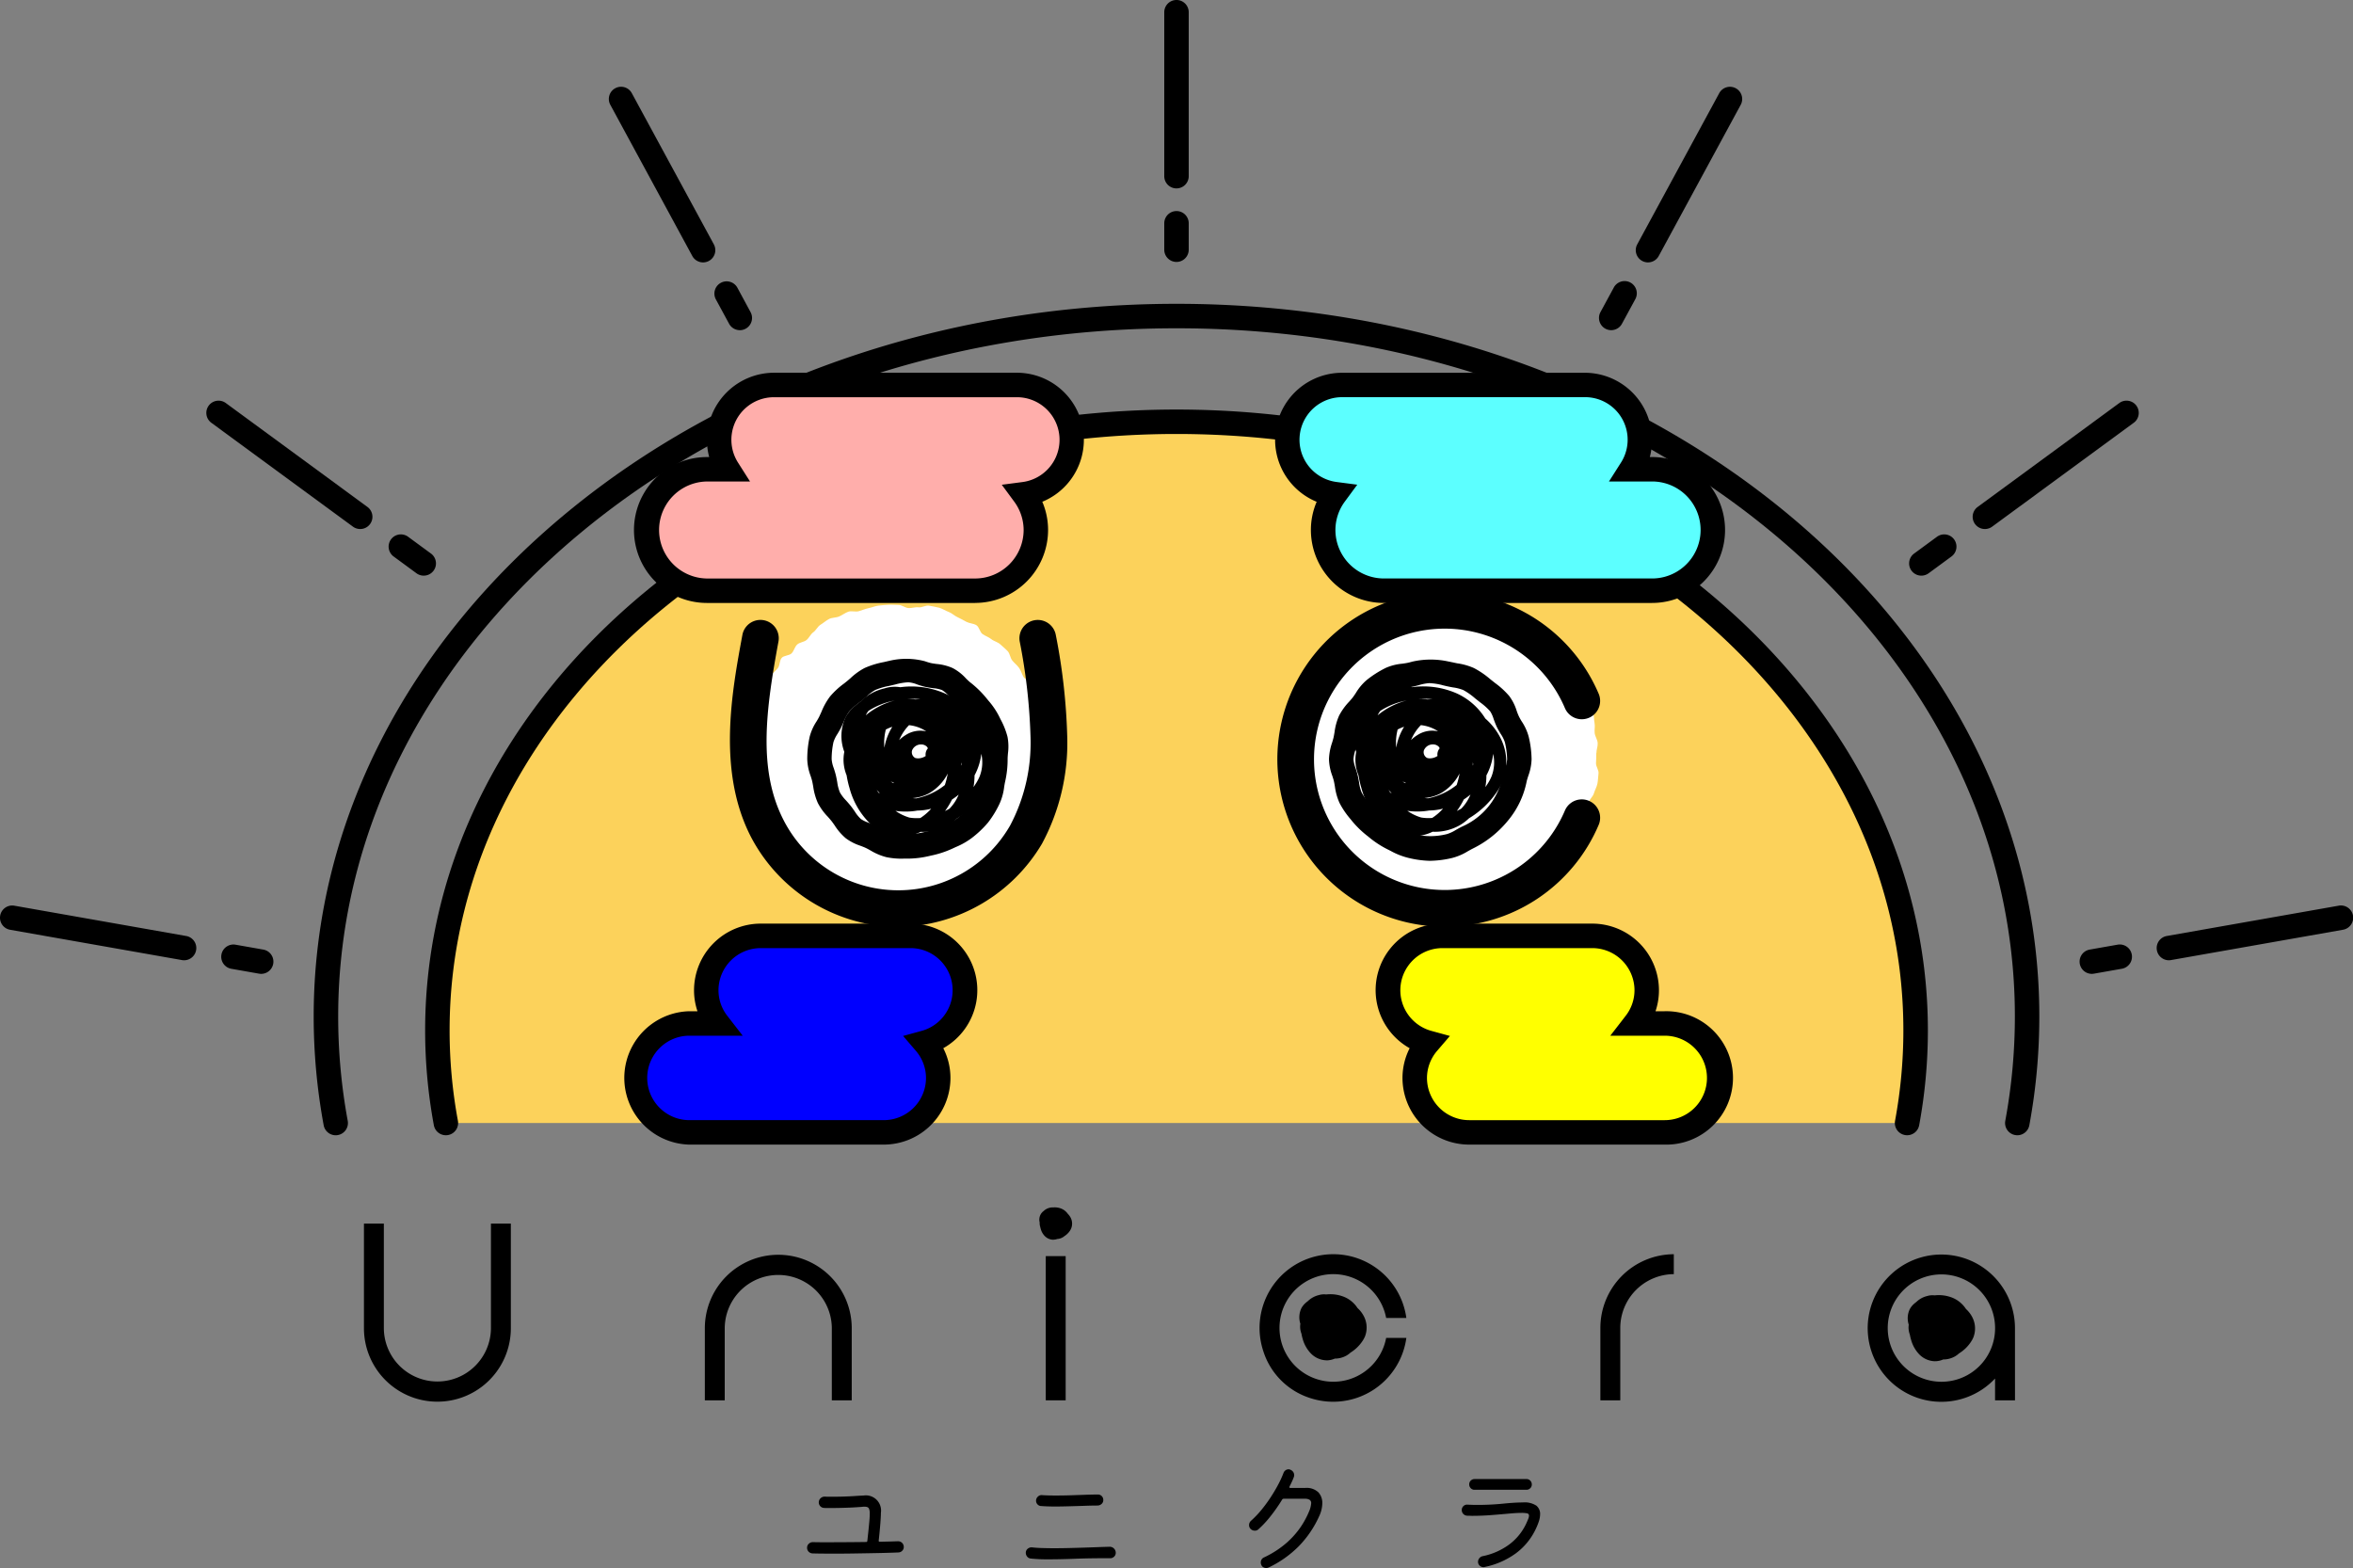 <svg id="グループ_28" data-name="グループ 28" xmlns="http://www.w3.org/2000/svg" xmlns:xlink="http://www.w3.org/1999/xlink" width="268.065" height="178.642" viewBox="0 0 268.065 178.642">
  <rect x="0" y="0" width="268.065" height="178.642" fill="#808080" stroke="none"/>
  <defs>
    <clipPath id="clip-path">
      <rect id="長方形_19" data-name="長方形 19" width="268.065" height="178.642" fill="none"/>
    </clipPath>
  </defs>
  <g id="グループ_16" data-name="グループ 16" transform="translate(0 0)" clip-path="url(#clip-path)">
    <path id="パス_101" data-name="パス 101" d="M218.266,118.147a1.372,1.372,0,0,1-.256-.024A1.392,1.392,0,0,1,216.9,116.5a65.261,65.261,0,0,0,1.092-11.889c0-43.231-42.843-78.4-95.507-78.4s-95.509,35.17-95.509,78.4A65.258,65.258,0,0,0,28.063,116.5a1.393,1.393,0,0,1-2.74.51,68.222,68.222,0,0,1-1.139-12.4c0-44.766,44.1-81.186,98.3-81.186s98.294,36.42,98.294,81.186a68.22,68.22,0,0,1-1.139,12.4,1.394,1.394,0,0,1-1.368,1.138" transform="translate(11.552 11.189)"/>
    <path id="パス_102" data-name="パス 102" d="M201.158,112.41a57.8,57.8,0,0,0,.969-10.553c0-38.294-37.7-69.336-84.2-69.336s-84.2,31.043-84.2,69.336a57.8,57.8,0,0,0,.971,10.553" transform="translate(16.107 15.534)" fill="#fcd25b"/>
    <path id="パス_103" data-name="パス 103" d="M201.609,114.252a1.372,1.372,0,0,1-.256-.024,1.392,1.392,0,0,1-1.116-1.624,56.618,56.618,0,0,0,.947-10.3c0-37.465-37.148-67.945-82.81-67.945s-82.81,30.48-82.81,67.945a56.534,56.534,0,0,0,.946,10.3,1.393,1.393,0,0,1-2.74.51,59.355,59.355,0,0,1-.993-10.808c0-39,38.4-70.73,85.6-70.73s85.6,31.73,85.6,70.73a59.452,59.452,0,0,1-.993,10.808,1.394,1.394,0,0,1-1.368,1.138" transform="translate(15.657 15.083)"/>
    <path id="パス_104" data-name="パス 104" d="M98.3,35.94a6.261,6.261,0,0,0-6.261-6.261H64.394a6.242,6.242,0,0,0-5.277,9.606H56.739a6.918,6.918,0,0,0,0,13.837H87.293a6.892,6.892,0,0,0,5.558-11A6.239,6.239,0,0,0,98.3,35.94" transform="translate(23.798 14.177)" fill="#ffaeab"/>
    <path id="パス_105" data-name="パス 105" d="M87.744,54.966H57.19a8.311,8.311,0,1,1,0-16.622h.259a7.576,7.576,0,0,1-.259-1.953,7.661,7.661,0,0,1,7.654-7.653H92.491a7.636,7.636,0,0,1,2.905,14.7,8.136,8.136,0,0,1,.659,3.212,8.321,8.321,0,0,1-8.312,8.312M57.19,41.129a5.526,5.526,0,0,0,0,11.051H87.744a5.533,5.533,0,0,0,5.526-5.526A5.467,5.467,0,0,0,92.181,43.4l-1.4-1.9,2.341-.306a4.853,4.853,0,0,0-.629-9.667H64.844a4.849,4.849,0,0,0-4.1,7.468L62.1,41.129Z" transform="translate(23.347 13.727)"/>
    <path id="パス_106" data-name="パス 106" d="M140.8,39.285h-2.378a6.241,6.241,0,0,0-5.275-9.6H105.5a6.245,6.245,0,0,0-.811,12.439,6.891,6.891,0,0,0,5.557,11H140.8a6.918,6.918,0,0,0,0-13.837" transform="translate(47.405 14.177)" fill="#5cffff"/>
    <path id="パス_107" data-name="パス 107" d="M141.255,54.966H110.7a8.322,8.322,0,0,1-8.312-8.312,8.13,8.13,0,0,1,.659-3.212,7.636,7.636,0,0,1,2.907-14.7H133.6a7.661,7.661,0,0,1,7.653,7.653A7.512,7.512,0,0,1,141,38.343h.26a8.311,8.311,0,1,1,0,16.622m-35.3-23.443a4.852,4.852,0,0,0-.631,9.665l2.341.307-1.4,1.9a5.475,5.475,0,0,0-1.088,3.258,5.531,5.531,0,0,0,5.525,5.525h30.554a5.525,5.525,0,0,0,0-11.05h-4.915l1.361-2.14a4.849,4.849,0,0,0-4.1-7.467Z" transform="translate(46.955 13.727)"/>
    <path id="パス_108" data-name="パス 108" d="M91.39,63.527c0,.387-.006.758-.031,1.139s.337.81.285,1.188-.049.791-.127,1.164-.294.736-.4,1.1-.479.658-.607,1.018-.371.666-.525,1.018-.231.729-.406,1.068-.194.77-.395,1.1-.711.442-.932.755-.074.9-.316,1.2-.8.318-1.062.6-.263.817-.544,1.08-.8.247-1.1.489-.315.857-.628,1.079-.637.463-.965.663-.9-.024-1.24.154-.551.619-.9.773-.789.093-1.151.222-.627.579-1,.684-.8,0-1.178.077-.726.369-1.108.421-.814-.426-1.2-.4-.749.525-1.136.525-.752-.544-1.133-.57-.758,0-1.136-.047-.794.109-1.167.033-.819.066-1.187-.037-.587-.7-.947-.827-.764-.129-1.116-.281-.8-.112-1.139-.288-.578-.547-.9-.746-.788-.207-1.1-.429-.439-.695-.737-.937-.482-.6-.762-.857-.693-.378-.955-.659-.563-.525-.807-.823-.22-.783-.442-1.1-.7-.443-.906-.771-.352-.683-.528-1.024-.395-.663-.548-1.017-.006-.813-.136-1.176-.371-.671-.474-1.043-.257-.72-.335-1.1.115-.783.062-1.164-.307-.726-.332-1.111-.161-.758-.161-1.145.334-.752.361-1.132-.015-.76.037-1.138-.112-.794-.035-1.167.068-.782.171-1.15.115-.783.244-1.144.344-.706.5-1.057.35-.7.526-1.037.378-.678.578-1.006.563-.551.785-.864.173-.844.415-1.141.882-.254,1.145-.533.346-.733.625-.994.771-.275,1.068-.517.452-.658.767-.879.494-.659.822-.859.634-.477.975-.655.8-.136,1.154-.29.674-.409,1.036-.539.823.046,1.194-.059.721-.263,1.1-.341.737-.239,1.12-.291.767-.075,1.154-.1.768.021,1.156.021.751.328,1.132.355.774-.137,1.153-.086.832-.263,1.207-.185.782.132,1.15.235.715.347,1.076.476.659.445,1.011.6.68.358,1.021.533.789.174,1.117.374.395.794.708,1.015.694.332.992.575.737.324,1.018.585.591.507.853.788.284.771.526,1.068.557.532.779.847.307.7.508,1.034.839.411,1.017.754.3.728.454,1.082.027.822.155,1.185.325.7.429,1.073.071.771.149,1.15-.035.771.016,1.154.315.728.341,1.114-.146.764-.146,1.151" transform="translate(27.625 22.271)" fill="#fff"/>
    <path id="パス_109" data-name="パス 109" d="M28.059,94.338h2.268v11.891a6.1,6.1,0,1,0,12.2,0V94.338h2.268v11.953a8.367,8.367,0,0,1-16.735-.062Z" transform="translate(13.403 45.062)"/>
    <path id="パス_110" data-name="パス 110" d="M71.077,113.325H68.808v-8.183a6.1,6.1,0,1,0-12.2,0v8.183H54.342V105.08a8.367,8.367,0,0,1,16.735.062Z" transform="translate(25.957 46.211)"/>
    <rect id="長方形_18" data-name="長方形 18" width="2.268" height="16.429" transform="translate(119.138 143.107)"/>
    <path id="パス_111" data-name="パス 111" d="M111.526,106.224h2.3a8.411,8.411,0,0,1-10.917,6.865,8.216,8.216,0,0,1-5.393-5.4,8.4,8.4,0,1,1,16.31-3.736h-2.3a6.129,6.129,0,1,0,0,2.268" transform="translate(46.392 46.202)"/>
    <path id="パス_112" data-name="パス 112" d="M131.752,96.7v2.268a6.143,6.143,0,0,0-6.1,6.129v8.247h-2.267V105.1a8.4,8.4,0,0,1,8.367-8.4" transform="translate(58.937 46.191)"/>
    <path id="パス_113" data-name="パス 113" d="M160.771,113.334H158.5V110.85a8.389,8.389,0,1,1,2.268-5.761Zm-2.268-8.245a6.115,6.115,0,1,0-6.1,6.129,6.1,6.1,0,0,0,6.1-6.129" transform="translate(68.787 46.202)"/>
    <path id="パス_114" data-name="パス 114" d="M73.241,121.168a.6.6,0,0,1-.167.42.617.617,0,0,1-.431.2c-.353.019-.817.032-1.393.049s-1.215.028-1.915.041-1.419.024-2.151.035-1.441.013-2.117.013q-.641,0-1.206-.009c-.375,0-.717-.01-1.023-.018a.652.652,0,0,1-.44-.2.619.619,0,0,1-.173-.446.6.6,0,0,1,.2-.46.68.68,0,0,1,.465-.18c.251.009.544.015.878.015h1.073q.946,0,2.02-.009c.715-.006,1.416-.01,2.1-.022a.123.123,0,0,0,.126-.111c.037-.332.077-.7.118-1.086s.078-.767.111-1.133.049-.672.049-.915a1.288,1.288,0,0,0-.1-.576c-.071-.134-.239-.2-.508-.2h-.1a.687.687,0,0,0-.126.015c-.186.018-.48.037-.884.062s-.854.041-1.345.055-.962.021-1.408.021h-.381c-.126,0-.245,0-.356-.013a.591.591,0,0,1-.431-.2.609.609,0,0,1-.168-.43.623.623,0,0,1,.21-.476.655.655,0,0,1,.488-.18c.14.009.285.013.439.013h.467q.612,0,1.253-.021t1.17-.055c.353-.025.627-.041.822-.049a1.252,1.252,0,0,0,.146-.009c.052,0,.095-.006.133-.006a1.729,1.729,0,0,1,1.949,1.965q0,.388-.062,1.2c-.043.538-.1,1.194-.188,1.964v.027c0,.077.041.112.124.112l1.157-.027c.352-.009.65-.019.891-.028a.642.642,0,0,1,.683.653" transform="translate(29.722 55.077)"/>
    <path id="パス_115" data-name="パス 115" d="M79.631,122.516a.581.581,0,0,1-.39-.217.679.679,0,0,1-.154-.439.569.569,0,0,1,.223-.46.665.665,0,0,1,.5-.152c.306.035.674.062,1.107.075s.894.022,1.386.022c.547,0,1.119-.007,1.713-.022s1.176-.03,1.748-.049,1.105-.037,1.6-.056.926-.031,1.289-.041a.689.689,0,0,1,.683.683.591.591,0,0,1-.188.446.635.635,0,0,1-.452.18q-2.2-.013-3.935.056c-1.157.047-2.181.068-3.072.068-.39,0-.757,0-1.1-.019s-.663-.04-.96-.075m1.17-5.977a.609.609,0,0,1-.544-.6.626.626,0,0,1,.21-.473.58.58,0,0,1,.473-.17c.473.031.993.044,1.56.044s1.127-.01,1.713-.027l1.679-.058q.8-.029,1.414-.028a.583.583,0,0,1,.437.18.613.613,0,0,1,.174.446.574.574,0,0,1-.188.44.7.7,0,0,1-.437.188c-.4,0-.869.009-1.408.028s-1.1.037-1.7.053-1.169.031-1.727.031c-.306,0-.6-.006-.878-.015s-.538-.024-.779-.043" transform="translate(37.777 55.041)"/>
    <path id="パス_116" data-name="パス 116" d="M100.91,115.252a.164.164,0,0,0-.013.071c0,.055.037.081.111.081h1.673a1.946,1.946,0,0,1,1.518.5,1.776,1.776,0,0,1,.446,1.224,3.57,3.57,0,0,1-.349,1.478,11.889,11.889,0,0,1-2.313,3.419,12.255,12.255,0,0,1-3.455,2.446.693.693,0,0,1-.612-.035.531.531,0,0,1-.223-.272.55.55,0,0,1-.056-.25.615.615,0,0,1,.377-.6,11.032,11.032,0,0,0,2.508-1.611,9.737,9.737,0,0,0,1.63-1.809,9.876,9.876,0,0,0,.975-1.791,2.891,2.891,0,0,0,.25-.947.436.436,0,0,0-.18-.4,1,1,0,0,0-.545-.12h-2.422a.194.194,0,0,0-.154.084,18.735,18.735,0,0,1-1.317,1.893,11.53,11.53,0,0,1-1.414,1.518.556.556,0,0,1-.39.139.662.662,0,0,1-.516-.236.629.629,0,0,1-.139-.389.662.662,0,0,1,.236-.514,10.821,10.821,0,0,0,1.178-1.235,16.352,16.352,0,0,0,1.051-1.433c.325-.5.613-.986.864-1.464a11.515,11.515,0,0,0,.6-1.314.61.61,0,0,1,.229-.294.6.6,0,0,1,.341-.111.473.473,0,0,1,.111.013.594.594,0,0,1,.111.043.674.674,0,0,1,.309.251.649.649,0,0,1,.111.362.635.635,0,0,1-.043.223c-.065.176-.139.353-.222.528s-.171.359-.266.544" transform="translate(45.999 54.114)"/>
    <path id="パス_117" data-name="パス 117" d="M115.293,124.061a.5.5,0,0,1-.126.013.613.613,0,0,1-.426-.174.571.571,0,0,1-.188-.437.637.637,0,0,1,.154-.42.649.649,0,0,1,.375-.223,7.66,7.66,0,0,0,3-1.314,6.3,6.3,0,0,0,1.942-2.361c.1-.223.185-.411.245-.566a1.055,1.055,0,0,0,.09-.368.253.253,0,0,0-.208-.266,2.989,2.989,0,0,0-.669-.055c-.362,0-.844.028-1.448.084s-1.265.112-1.984.167-1.442.084-2.166.084q-.14,0-.279-.009c-.093,0-.189-.006-.291-.006a.641.641,0,0,1-.44-.2.62.62,0,0,1-.174-.446.592.592,0,0,1,.2-.46.579.579,0,0,1,.465-.152c.186.007.369.016.55.021s.361.006.536.006a28.521,28.521,0,0,0,2.933-.139q1.343-.137,2.277-.139a2.411,2.411,0,0,1,1.54.368,1.212,1.212,0,0,1,.424.955,2.707,2.707,0,0,1-.139.816,7.028,7.028,0,0,1-.364.9,7.341,7.341,0,0,1-2.29,2.778,9.155,9.155,0,0,1-3.545,1.54m4.777-8.8h-5.906a.577.577,0,0,1-.437-.18.6.6,0,0,1-.174-.431.578.578,0,0,1,.18-.439.6.6,0,0,1,.431-.173h5.906a.585.585,0,0,1,.439.179.6.6,0,0,1,.174.433.58.58,0,0,1-.18.437.6.6,0,0,1-.433.174" transform="translate(53.833 54.47)"/>
    <path id="パス_118" data-name="パス 118" d="M80.382,72.156H63.3a6.175,6.175,0,0,0-4.891,9.98h-3.3a6.2,6.2,0,0,0,0,12.408H77.321a6.173,6.173,0,0,0,4.69-10.224,6.189,6.189,0,0,0-1.628-12.164" transform="translate(23.363 34.466)" fill="blue"/>
    <path id="パス_119" data-name="パス 119" d="M77.771,96.385H55.564a7.6,7.6,0,0,1,0-15.192h.983a7.415,7.415,0,0,1-.392-2.383,7.6,7.6,0,0,1,7.6-7.6H80.832a7.58,7.58,0,0,1,3.719,14.194,7.465,7.465,0,0,1,.816,3.381,7.6,7.6,0,0,1-7.6,7.6M55.564,83.979a4.811,4.811,0,0,0,0,9.621H77.771a4.817,4.817,0,0,0,4.811-4.811,4.765,4.765,0,0,0-1.176-3.112l-1.433-1.67,2.122-.581A4.8,4.8,0,0,0,80.832,74H63.75a4.816,4.816,0,0,0-4.81,4.811,4.746,4.746,0,0,0,1.02,2.924L61.7,83.979Z" transform="translate(22.913 34.016)"/>
    <path id="パス_120" data-name="パス 120" d="M138.473,82.135h-3.3a6.173,6.173,0,0,0-4.891-9.98H113.205a6.19,6.19,0,0,0-1.628,12.166,6.174,6.174,0,0,0,4.69,10.222h22.206a6.2,6.2,0,0,0,0-12.408" transform="translate(51.111 34.466)" fill="#ff0"/>
    <path id="パス_121" data-name="パス 121" d="M138.924,96.385H116.717a7.6,7.6,0,0,1-7.6-7.6,7.475,7.475,0,0,1,.817-3.381,7.58,7.58,0,0,1,3.718-14.194h17.082a7.6,7.6,0,0,1,7.6,7.6,7.428,7.428,0,0,1-.392,2.383h.981a7.6,7.6,0,1,1,0,15.192M113.656,74a4.8,4.8,0,0,0-1.26,9.427l2.122.581-1.433,1.67a4.764,4.764,0,0,0-1.178,3.112,4.817,4.817,0,0,0,4.811,4.811h22.206a4.811,4.811,0,1,0,0-9.621h-6.132l1.736-2.245a4.754,4.754,0,0,0,1.021-2.924A4.817,4.817,0,0,0,130.738,74Z" transform="translate(50.661 34.016)"/>
    <path id="パス_122" data-name="パス 122" d="M83.2,61.775a9.939,9.939,0,0,1-.066,1.192,10.771,10.771,0,0,1,.018,1.232,10.118,10.118,0,0,1-.324,1.184,10.263,10.263,0,0,1-.57,1.086,10.4,10.4,0,0,1-.765.95,9.492,9.492,0,0,1-.791.9,9.726,9.726,0,0,1-.807.884,9.942,9.942,0,0,1-.876.835,10.759,10.759,0,0,1-1.136.436c-.355.186-.6.606-.981.749a10.566,10.566,0,0,1-1.221.129,10.142,10.142,0,0,1-1.145.437,10.943,10.943,0,0,1-1.216-.137c-.409,0-.83.259-1.226.211a10.268,10.268,0,0,1-1.212-.207c-.395-.1-.7-.486-1.074-.628a10.1,10.1,0,0,1-1.173-.33,9.878,9.878,0,0,1-.968-.736,10.71,10.71,0,0,1-1.083-.587,10.206,10.206,0,0,1-.776-.947,10.235,10.235,0,0,1-.86-.876c-.228-.33-.174-.835-.363-1.192s-.615-.6-.76-.984.04-.85-.058-1.244a9.758,9.758,0,0,1-.253-1.164,10.029,10.029,0,0,1-.207-1.191,10.465,10.465,0,0,1-.071-1.225c.049-.4.414-.748.51-1.136a9.53,9.53,0,0,1,.272-1.169,10.286,10.286,0,0,1,.372-1.158,10.319,10.319,0,0,1,.731-.972,10.16,10.16,0,0,1,.634-1.043,10.479,10.479,0,0,1,.981-.728,9.544,9.544,0,0,1,.992-.669,6.27,6.27,0,0,1,2.042-1.257,10.1,10.1,0,0,1,1.2-.179,9.749,9.749,0,0,1,1.144-.409,17.07,17.07,0,0,1,2.417-.009,9.853,9.853,0,0,1,1.15.393,7.685,7.685,0,0,1,2.277.736,9.706,9.706,0,0,1,.941.751,9.812,9.812,0,0,1,1.02.634,10.13,10.13,0,0,1,.9.8,10.373,10.373,0,0,1,.59,1.061,9.678,9.678,0,0,1,.655.993,9.7,9.7,0,0,1,.619,1.037,10.324,10.324,0,0,1,.7,2.327,11.355,11.355,0,0,1-.186,1.223" transform="translate(30.198 24.733)" fill="#fff"/>
    <path id="パス_123" data-name="パス 123" d="M73.17,73.56a8.36,8.36,0,0,1-1.925-.171,6.744,6.744,0,0,1-1.791-.757c-.177-.1-.353-.2-.535-.285-.2-.095-.411-.173-.619-.253a5.836,5.836,0,0,1-1.68-.864,6.418,6.418,0,0,1-1.253-1.45c-.124-.176-.245-.353-.378-.519s-.266-.315-.4-.468a6.646,6.646,0,0,1-1.141-1.569,6.959,6.959,0,0,1-.529-1.871c-.035-.2-.071-.4-.115-.6s-.118-.42-.186-.628a5.908,5.908,0,0,1-.378-1.881,11.721,11.721,0,0,1,.275-2.574,5.846,5.846,0,0,1,.785-1.748c.114-.191.229-.38.322-.576l.235-.514a7.563,7.563,0,0,1,.971-1.739,9.151,9.151,0,0,1,1.606-1.487l.288-.229c.154-.123.3-.254.455-.387a7.2,7.2,0,0,1,1.6-1.151,9.969,9.969,0,0,1,2.182-.672l.674-.155a8.315,8.315,0,0,1,4.028.064,6.1,6.1,0,0,0,.634.194c.223.052.449.081.677.111a5.831,5.831,0,0,1,1.831.465,5.459,5.459,0,0,1,1.5,1.164,6.546,6.546,0,0,0,.492.461A11.293,11.293,0,0,1,82.6,55.217l.257.316a8.854,8.854,0,0,1,1.21,1.761l.194.393a8.754,8.754,0,0,1,.791,1.986,5.968,5.968,0,0,1,.053,1.884c-.019.228-.04.458-.04.686a11.249,11.249,0,0,1-.275,2.511c-.05.213-.084.429-.118.641a6.465,6.465,0,0,1-.5,1.85,11.339,11.339,0,0,1-1.342,2.209,11.651,11.651,0,0,1-1.874,1.772,8.328,8.328,0,0,1-1.8,1.015l-.451.208a11.16,11.16,0,0,1-2.41.773,10.99,10.99,0,0,1-2.506.335H73.17m.618-20.092a6.863,6.863,0,0,0-1.509.251l-.717.166a7.546,7.546,0,0,0-1.578.464,4.85,4.85,0,0,0-.972.734c-.185.161-.369.322-.557.471l-.31.245A6.964,6.964,0,0,0,67,56.831a5.327,5.327,0,0,0-.6,1.124l-.275.6c-.127.264-.282.529-.44.792a3.764,3.764,0,0,0-.46.938,8.942,8.942,0,0,0-.205,1.956,3.728,3.728,0,0,0,.241,1.017c.095.293.188.585.254.875.055.239.1.485.142.727a4.742,4.742,0,0,0,.3,1.151,4.405,4.405,0,0,0,.7.918c.174.194.347.389.51.591s.33.44.488.668a4.17,4.17,0,0,0,.7.861,3.727,3.727,0,0,0,.924.436c.287.109.575.219.85.352.226.108.448.231.669.353a4.438,4.438,0,0,0,1.062.482,7.778,7.778,0,0,0,1.609.1h.316a8.564,8.564,0,0,0,1.888-.265,8.734,8.734,0,0,0,1.818-.564L78,69.706a5.993,5.993,0,0,0,1.212-.658,9.183,9.183,0,0,0,1.436-1.333,8.922,8.922,0,0,0,1.009-1.682,4.279,4.279,0,0,0,.262-1.082c.043-.273.09-.548.151-.816a8.513,8.513,0,0,0,.207-1.893c0-.306.025-.613.05-.919a4.031,4.031,0,0,0,.007-1.033,6.566,6.566,0,0,0-.566-1.355l-.214-.431a6.406,6.406,0,0,0-.853-1.2l-.279-.346a8.388,8.388,0,0,0-1.37-1.311,9.263,9.263,0,0,1-.72-.665,3.422,3.422,0,0,0-.743-.629,3.738,3.738,0,0,0-.989-.211c-.312-.043-.624-.086-.926-.155a8.932,8.932,0,0,1-.916-.273,3.454,3.454,0,0,0-.971-.244" transform="translate(29.727 24.263)"/>
    <path id="パス_124" data-name="パス 124" d="M133.917,63.527c0,.387-.006.758-.031,1.139s.337.81.285,1.188-.049.791-.127,1.164-.294.736-.4,1.1-.479.658-.607,1.018-.371.666-.525,1.018-.231.729-.406,1.068-.2.77-.395,1.1-.711.442-.932.755-.074.9-.316,1.2-.8.318-1.062.6-.263.817-.544,1.08-.8.247-1.1.489-.315.857-.628,1.079-.637.463-.965.663-.9-.024-1.24.154-.551.619-.9.773-.789.093-1.151.222-.627.579-1,.684-.8,0-1.178.077-.726.369-1.108.421-.814-.426-1.2-.4-.749.525-1.136.525-.752-.544-1.133-.57-.758,0-1.136-.047-.794.109-1.167.033-.819.066-1.187-.037-.587-.7-.947-.827-.764-.129-1.116-.281-.8-.112-1.139-.288-.578-.547-.9-.746-.788-.207-1.1-.429-.439-.695-.737-.937-.482-.6-.762-.857-.693-.378-.955-.659-.563-.525-.807-.823-.22-.783-.442-1.1-.7-.443-.906-.771-.352-.683-.529-1.024-.393-.663-.547-1.017-.006-.813-.136-1.176-.371-.671-.474-1.043-.257-.72-.335-1.1.115-.783.062-1.164-.307-.726-.332-1.111-.161-.758-.161-1.145.334-.752.361-1.132-.015-.76.037-1.138-.112-.794-.035-1.167.068-.782.171-1.15.115-.783.244-1.144.344-.706.5-1.057.35-.7.526-1.037.378-.678.578-1.006.563-.551.785-.864.173-.844.415-1.141.882-.254,1.145-.533.346-.733.625-.994.771-.275,1.068-.517.452-.658.767-.879.494-.659.822-.859.634-.477.975-.655.8-.136,1.154-.29.674-.409,1.036-.539.823.046,1.194-.059.721-.263,1.1-.341.737-.239,1.12-.291.767-.075,1.154-.1.768.021,1.156.021.751.328,1.132.355.774-.137,1.153-.086.832-.263,1.207-.185.782.132,1.15.235.715.347,1.076.476.659.445,1.011.6.68.358,1.021.533.789.174,1.117.374.395.794.708,1.015.694.332.992.575.737.324,1.018.585.591.507.853.788.284.771.526,1.068.557.532.779.847.307.7.508,1.034.839.411,1.017.754.3.728.454,1.082.027.822.155,1.185.325.7.429,1.073.071.771.149,1.15-.035.771.016,1.154.315.728.341,1.114-.146.764-.146,1.151" transform="translate(47.939 22.271)" fill="#fff"/>
    <path id="パス_125" data-name="パス 125" d="M123.7,61.767c0,.408-.3.8-.349,1.2a8.8,8.8,0,0,1-1.092,3.4,9.912,9.912,0,0,1-.615,1.023c-.231.332-.291.8-.559,1.1a10.447,10.447,0,0,1-.836.9,10.5,10.5,0,0,1-1.008.7,10.814,10.814,0,0,1-1.117.489,66.663,66.663,0,0,1-2.24.836,10.1,10.1,0,0,1-1.166.33,10.877,10.877,0,0,1-1.21-.145c-.408,0-.823.257-1.218.21a10.135,10.135,0,0,1-1.145-.454,10.475,10.475,0,0,1-1.216-.145,9.836,9.836,0,0,1-1.014-.686c-.358-.188-.851-.155-1.182-.384a10.615,10.615,0,0,1-.974-.746c-.3-.267-.39-.754-.658-1.055a10.148,10.148,0,0,1-.888-.836,10.238,10.238,0,0,1-.516-1.1,10.671,10.671,0,0,1-.689-1.023,10.188,10.188,0,0,1-.247-1.2,9.983,9.983,0,0,1-.352-1.176c-.047-.4.235-.819.235-1.226s-.263-.829-.216-1.223.43-.745.526-1.133a9.889,9.889,0,0,1,.316-1.148,10.251,10.251,0,0,1,.369-1.151A10.455,10.455,0,0,1,105.148,56c.229-.332.712-.465.98-.767a10,10,0,0,1,.783-.907,10.283,10.283,0,0,1,.867-.854,10.384,10.384,0,0,1,1.1-.522,9.9,9.9,0,0,1,1.045-.631,10.281,10.281,0,0,1,1.207-.189,9.511,9.511,0,0,1,1.19-.13,9.667,9.667,0,0,1,1.188-.2,9.915,9.915,0,0,1,1.207.034,9.44,9.44,0,0,1,1.145.4,10.269,10.269,0,0,1,1.2.167,16.768,16.768,0,0,1,2.143,1.119,10.239,10.239,0,0,1,.832.882,7.695,7.695,0,0,1,1.674,1.708,9.95,9.95,0,0,1,.488,1.1,9.822,9.822,0,0,1,.609,1.034,10.046,10.046,0,0,1,.427,1.127,10.339,10.339,0,0,1,.027,1.215c.049.395.436.777.436,1.185" transform="translate(49.392 24.741)" fill="#fff"/>
    <path id="パス_126" data-name="パス 126" d="M113.956,73.782a11.471,11.471,0,0,1-2.558-.362,8.2,8.2,0,0,1-1.918-.773l-.44-.22a11.033,11.033,0,0,1-2.106-1.407,11.238,11.238,0,0,1-1.823-1.745l-.194-.241a9.532,9.532,0,0,1-1.259-1.854,6.752,6.752,0,0,1-.52-1.854c-.035-.2-.069-.408-.115-.61s-.118-.418-.186-.625a5.851,5.851,0,0,1-.375-1.871,6.4,6.4,0,0,1,.355-1.9c.061-.2.123-.4.168-.6s.078-.411.114-.618a6.727,6.727,0,0,1,.516-1.862,6.985,6.985,0,0,1,1.141-1.586c.134-.152.269-.3.393-.458.137-.173.259-.362.384-.551a5.9,5.9,0,0,1,1.223-1.456,11.717,11.717,0,0,1,2.18-1.388,5.908,5.908,0,0,1,1.837-.473c.226-.031.454-.061.672-.109l.535-.136a9.466,9.466,0,0,1,4.133,0l.966.2a7.091,7.091,0,0,1,1.891.536,9.777,9.777,0,0,1,1.874,1.278l.55.436A9.282,9.282,0,0,1,123,55.01a5.608,5.608,0,0,1,.847,1.686,6.658,6.658,0,0,0,.254.637,6.407,6.407,0,0,0,.327.581,5.834,5.834,0,0,1,.788,1.736,11.6,11.6,0,0,1,.327,2.57,6,6,0,0,1-.377,1.891c-.066.21-.136.418-.183.625a9.982,9.982,0,0,1-2.187,4.533,11.962,11.962,0,0,1-3.942,3.113c-.188.092-.371.2-.556.3a6.468,6.468,0,0,1-1.778.768,11.424,11.424,0,0,1-2.561.33m0-20.245a5.243,5.243,0,0,0-1.262.235l-.632.16c-.3.066-.6.111-.907.154a3.825,3.825,0,0,0-1.008.22,8.957,8.957,0,0,0-1.655,1.058,3.754,3.754,0,0,0-.635.813c-.17.259-.343.517-.533.755-.152.192-.315.377-.479.562a4.746,4.746,0,0,0-.721.955,4.489,4.489,0,0,0-.276,1.114c-.044.257-.089.516-.146.77s-.137.525-.216.788a4.179,4.179,0,0,0-.236,1.1,3.676,3.676,0,0,0,.238,1.008c.095.29.186.579.253.87.056.25.1.5.145.752a4.484,4.484,0,0,0,.282,1.12,7.389,7.389,0,0,0,.918,1.314l.2.253a8.652,8.652,0,0,0,1.388,1.308,8.412,8.412,0,0,0,1.575,1.073l.5.251a5.925,5.925,0,0,0,1.268.536,7.649,7.649,0,0,0,3.883.031,4.283,4.283,0,0,0,1.021-.476c.238-.134.477-.269.72-.386a8,8,0,0,0,4.622-5.754c.065-.287.155-.573.248-.861a3.881,3.881,0,0,0,.242-1.039,8.918,8.918,0,0,0-.257-1.951,3.684,3.684,0,0,0-.455-.916c-.163-.267-.322-.535-.454-.808s-.251-.6-.364-.9a3.491,3.491,0,0,0-.4-.893,7.038,7.038,0,0,0-1.139-1.021l-.591-.468a7.468,7.468,0,0,0-1.331-.935,4.949,4.949,0,0,0-1.176-.3c-.241-.044-.483-.089-.721-.143l-.393-.092a6.875,6.875,0,0,0-1.512-.248" transform="translate(48.942 24.289)"/>
    <path id="パス_127" data-name="パス 127" d="M117.544,83.774a19.066,19.066,0,1,1,17.566-26.489,2.09,2.09,0,0,1-3.849,1.627,14.888,14.888,0,1,0,0,11.589,2.09,2.09,0,0,1,3.849,1.627,19.036,19.036,0,0,1-17.566,11.645" transform="translate(47.039 21.801)"/>
    <path id="パス_128" data-name="パス 128" d="M75.434,82.785c-.148,0-.3,0-.443-.007a19.131,19.131,0,0,1-16.349-10.31C54.829,65,56.486,56.035,57.7,49.489a2.089,2.089,0,0,1,4.108.76c-1.427,7.722-2.369,14.585.559,20.321a14.681,14.681,0,0,0,25.834.647,20.123,20.123,0,0,0,2.323-9.979,65.672,65.672,0,0,0-1.237-10.991,2.089,2.089,0,0,1,4.12-.7,68.765,68.765,0,0,1,1.3,11.7,24.23,24.23,0,0,1-2.87,12.034,19.3,19.3,0,0,1-16.395,9.5" transform="translate(26.881 22.822)"/>
    <path id="パス_129" data-name="パス 129" d="M111.206,70a5.509,5.509,0,0,1-3.883-1.744A8.864,8.864,0,0,1,105.26,64.5a11.307,11.307,0,0,1-.33-1.448,4.765,4.765,0,0,1-.344-1.481,4.668,4.668,0,0,1,.08-1.2,5.108,5.108,0,0,1,.145-3.957,4.61,4.61,0,0,1,1.054-1.272,7.18,7.18,0,0,1,.6-.48,5.73,5.73,0,0,1,2.779-1.529,3.776,3.776,0,0,1,1.792-.13,9.475,9.475,0,0,1,5.088.712,7.478,7.478,0,0,1,3.251,2.861,7.4,7.4,0,0,1,1.732,2.219,6.043,6.043,0,0,1,.267,4.891,6.768,6.768,0,0,1-.653,1.207,10.1,10.1,0,0,1-3.205,3.05,5.588,5.588,0,0,1-1,.761,5.734,5.734,0,0,1-3.146.77,5.147,5.147,0,0,1-1.971.511c-.065,0-.13,0-.2,0m.875-2.132a5.177,5.177,0,0,0,1.249.05,6.011,6.011,0,0,0,.924-.737c.108-.1.213-.213.313-.327a6.439,6.439,0,0,1-1.577.214c-.205.035-.412.062-.619.083a7.812,7.812,0,0,1-1.877-.049c.095.064.188.126.284.185a5.427,5.427,0,0,0,1.3.581m4.86-2.064a8.911,8.911,0,0,1-.8,1.32c.173-.084.343-.176.51-.272a5,5,0,0,0,1.045-1.6,8.08,8.08,0,0,1-.755.556m-4.486-.161a3.835,3.835,0,0,0,.414.031,7.589,7.589,0,0,0,3.252-1.515,8.5,8.5,0,0,0,.33-1.314,5.443,5.443,0,0,1-2.162,2.271,4.789,4.789,0,0,1-1.834.526m-3.911-.631c.059.033.118.064.179.093-.123-.124-.242-.257-.359-.393.058.1.118.2.18.3M119.5,63.057a7.76,7.76,0,0,1-.117,1.331c.059-.084.12-.17.176-.257a5.514,5.514,0,0,0,.526-.962,4.41,4.41,0,0,0,.186-2.57,6.879,6.879,0,0,1-.771,2.457m-9.55.726c.126.061.257.118.387.168-.041-.038-.081-.08-.121-.12q-.135-.022-.266-.049m8.006-2.214c0,.124-.007.245-.013.368.019-.047.038-.093.055-.142-.012-.075-.027-.151-.041-.226m-4.548-2.041-.072,0a1.089,1.089,0,0,0-.956.675.742.742,0,0,0,.353.861,1.1,1.1,0,0,0,.366.05,1.6,1.6,0,0,0,.829-.27,1.073,1.073,0,0,1,.25-.873.632.632,0,0,0-.126-.2.894.894,0,0,0-.644-.242m-4.022-1.7c-.019.075-.035.151-.052.232a5.915,5.915,0,0,0-.108,1.838,6.556,6.556,0,0,1,.9-2.382,4.246,4.246,0,0,0-.736.312m2.642-.5a5.239,5.239,0,0,0-.523.627,5.379,5.379,0,0,0-.6,1.083,3.687,3.687,0,0,1,.715-.564,3.079,3.079,0,0,1,2.366-.44,3.69,3.69,0,0,0-.582-.328,4.439,4.439,0,0,0-1.377-.377m-4.619-1.617a2.526,2.526,0,0,0-.306.5,8.477,8.477,0,0,1,3.334-1.7c-.126.025-.254.053-.381.084a8.119,8.119,0,0,0-2.646,1.111M111.9,54.34a6.376,6.376,0,0,1,.869.061c.192-.01.383-.018.575-.018a8.743,8.743,0,0,0-1.553-.043Z" transform="translate(49.838 25.284)"/>
    <path id="パス_130" data-name="パス 130" d="M71.74,70a5.51,5.51,0,0,1-3.883-1.744A8.864,8.864,0,0,1,65.794,64.5a11.375,11.375,0,0,1-.331-1.453,4.82,4.82,0,0,1-.343-1.476,4.679,4.679,0,0,1,.08-1.2,5.121,5.121,0,0,1,.146-3.957A4.637,4.637,0,0,1,66.4,55.149a7.05,7.05,0,0,1,.609-.483,5.729,5.729,0,0,1,2.775-1.526,3.781,3.781,0,0,1,1.794-.13,9.513,9.513,0,0,1,5.086.712,7.469,7.469,0,0,1,3.251,2.861A7.4,7.4,0,0,1,81.644,58.8a6.043,6.043,0,0,1,.267,4.891A6.853,6.853,0,0,1,81.26,64.9a10.1,10.1,0,0,1-3.205,3.051,5.608,5.608,0,0,1-1,.761,5.679,5.679,0,0,1-3.144.77,5.147,5.147,0,0,1-1.971.511c-.065,0-.13,0-.2,0m.875-2.132a5.176,5.176,0,0,0,1.249.05,6.015,6.015,0,0,0,.924-.737c.108-.1.213-.213.313-.327a6.372,6.372,0,0,1-1.575.213c-.205.037-.412.064-.619.084a8.137,8.137,0,0,1-1.878-.049c.093.064.188.126.284.185a5.486,5.486,0,0,0,1.3.581m4.86-2.064a8.909,8.909,0,0,1-.8,1.32c.173-.084.343-.174.51-.272a4.963,4.963,0,0,0,1.046-1.6,7.84,7.84,0,0,1-.757.556m-4.486-.161a3.838,3.838,0,0,0,.415.031,7.6,7.6,0,0,0,3.252-1.515,8.6,8.6,0,0,0,.33-1.315,5.45,5.45,0,0,1-2.163,2.273,4.782,4.782,0,0,1-1.834.526m-3.913-.631c.061.033.12.064.18.093-.123-.126-.244-.259-.361-.4.058.1.12.2.18.3m10.963-1.948a7.758,7.758,0,0,1-.118,1.331c.062-.086.121-.171.179-.26a5.506,5.506,0,0,0,.525-.962,4.416,4.416,0,0,0,.188-2.568,6.919,6.919,0,0,1-.773,2.459m-9.55.723c.127.061.257.118.389.168-.041-.038-.081-.078-.121-.12-.092-.015-.18-.031-.267-.049M78.5,61.573c0,.121-.009.242-.015.364.021-.046.038-.093.056-.14-.013-.074-.027-.149-.041-.223m-4.55-2.045c-.025,0-.049,0-.072,0a1.089,1.089,0,0,0-.956.675.744.744,0,0,0,.353.863,1.206,1.206,0,0,0,.366.049,1.6,1.6,0,0,0,.829-.27,1.069,1.069,0,0,1,.251-.873.662.662,0,0,0-.127-.2.894.894,0,0,0-.644-.242m-4.021-1.7c-.019.075-.035.152-.052.232a5.93,5.93,0,0,0-.109,1.84,6.532,6.532,0,0,1,.9-2.382,4.358,4.358,0,0,0-.736.31m2.641-.5a4.991,4.991,0,0,0-.522.625,5.308,5.308,0,0,0-.6,1.083,3.687,3.687,0,0,1,.714-.564,3.081,3.081,0,0,1,2.367-.44,3.773,3.773,0,0,0-.584-.328,4.385,4.385,0,0,0-1.377-.375M67.95,55.71a2.53,2.53,0,0,0-.307.5,8.036,8.036,0,0,1,1.426-.959,7.915,7.915,0,0,1,1.9-.737c-.124.025-.25.053-.375.083a8.129,8.129,0,0,0-2.644,1.11m4.483-1.37a6.382,6.382,0,0,1,.87.061c.192-.01.384-.018.576-.018a9.627,9.627,0,0,0-1.552-.043Z" transform="translate(30.988 25.284)"/>
    <path id="パス_131" data-name="パス 131" d="M103.29,107.315a2.577,2.577,0,0,1-1.828-.813,3.9,3.9,0,0,1-.91-1.64,4.562,4.562,0,0,1-.133-.576,2.268,2.268,0,0,1-.148-.663,2.311,2.311,0,0,1,.021-.473,2.4,2.4,0,0,1,.118-1.775,2.245,2.245,0,0,1,.5-.615,2.9,2.9,0,0,1,.235-.188,2.68,2.68,0,0,1,1.257-.69,1.957,1.957,0,0,1,.827-.071,4.168,4.168,0,0,1,2.157.322,3.345,3.345,0,0,1,1.422,1.229,3.268,3.268,0,0,1,.731.958,2.789,2.789,0,0,1,.12,2.262,3.233,3.233,0,0,1-.3.55,4.417,4.417,0,0,1-1.349,1.3,2.717,2.717,0,0,1-.434.324,2.686,2.686,0,0,1-1.358.361,2.433,2.433,0,0,1-.842.2h-.093" transform="translate(47.851 47.664)"/>
    <path id="パス_132" data-name="パス 132" d="M81.729,96.774a1.4,1.4,0,0,1-.993-.434,1.868,1.868,0,0,1-.446-.8,1.733,1.733,0,0,1-.055-.222,1.3,1.3,0,0,1-.066-.335,1.162,1.162,0,0,1,0-.176,1.257,1.257,0,0,1,.1-.9,1.222,1.222,0,0,1,.285-.352c.03-.025.058-.049.087-.071a1.446,1.446,0,0,1,.638-.346,1.261,1.261,0,0,1,.431-.044,1.934,1.934,0,0,1,.98.16,1.7,1.7,0,0,1,.692.579,1.649,1.649,0,0,1,.321.44,1.464,1.464,0,0,1,.058,1.2,1.7,1.7,0,0,1-.145.278,2.132,2.132,0,0,1-.612.6,1.439,1.439,0,0,1-.205.146,1.418,1.418,0,0,1-.635.192,1.323,1.323,0,0,1-.384.075h-.053" transform="translate(38.276 44.467)"/>
    <path id="パス_133" data-name="パス 133" d="M150.191,107.385a2.577,2.577,0,0,1-1.821-.81,3.879,3.879,0,0,1-.91-1.645,4.619,4.619,0,0,1-.136-.579,2.272,2.272,0,0,1-.145-.659,2.184,2.184,0,0,1,.019-.47,2.391,2.391,0,0,1,.12-1.778,2.2,2.2,0,0,1,.5-.615c.077-.066.155-.13.238-.189a2.664,2.664,0,0,1,1.256-.689,2.035,2.035,0,0,1,.833-.071,4.152,4.152,0,0,1,2.15.322,3.378,3.378,0,0,1,1.424,1.232,3.277,3.277,0,0,1,.728.953,2.79,2.79,0,0,1,.118,2.265,3.162,3.162,0,0,1-.293.544,4.391,4.391,0,0,1-1.352,1.3,2.632,2.632,0,0,1-.434.324,2.682,2.682,0,0,1-1.359.362,2.412,2.412,0,0,1-.844.2l-.1,0" transform="translate(70.256 47.698)"/>
    <path id="パス_134" data-name="パス 134" d="M91.155,21.465a1.393,1.393,0,0,1-1.393-1.393V1.392a1.393,1.393,0,0,1,2.787,0V20.071a1.393,1.393,0,0,1-1.393,1.393" transform="translate(42.876 0)"/>
    <path id="パス_135" data-name="パス 135" d="M91.155,22.069a1.393,1.393,0,0,1-1.393-1.393v-3.01a1.393,1.393,0,0,1,2.787,0v3.01a1.393,1.393,0,0,1-1.393,1.393" transform="translate(42.876 7.773)"/>
    <path id="パス_136" data-name="パス 136" d="M57.675,26.7a1.392,1.392,0,0,1-1.225-.728L47.109,8.746a1.392,1.392,0,0,1,2.448-1.327L58.9,24.639A1.394,1.394,0,0,1,57.675,26.7" transform="translate(22.422 3.195)"/>
    <path id="パス_137" data-name="パス 137" d="M57.979,27.254a1.392,1.392,0,0,1-1.225-.728L55.248,23.75A1.393,1.393,0,1,1,57.7,22.422L59.2,25.2a1.394,1.394,0,0,1-1.223,2.057" transform="translate(26.309 10.362)"/>
    <path id="パス_138" data-name="パス 138" d="M127.506,26.7a1.394,1.394,0,0,1-1.224-2.057l9.34-17.221a1.392,1.392,0,0,1,2.448,1.327l-9.34,17.222a1.391,1.391,0,0,1-1.225.728" transform="translate(60.24 3.195)"/>
    <path id="パス_139" data-name="パス 139" d="M124.67,27.254a1.394,1.394,0,0,1-1.224-2.057l1.506-2.775A1.393,1.393,0,1,1,127.4,23.75l-1.506,2.775a1.393,1.393,0,0,1-1.225.728" transform="translate(58.886 10.362)"/>
    <path id="パス_140" data-name="パス 140" d="M33.436,45.515a1.394,1.394,0,0,1-.823-.269L16.477,33.409a1.393,1.393,0,0,1,1.648-2.248L34.262,43a1.393,1.393,0,0,1-.826,2.516" transform="translate(7.599 14.756)"/>
    <path id="パス_141" data-name="パス 141" d="M33.959,45.9a1.394,1.394,0,0,1-.823-.269l-2.6-1.909a1.394,1.394,0,1,1,1.649-2.248l2.6,1.909a1.393,1.393,0,0,1-.826,2.516" transform="translate(14.314 19.682)"/>
    <path id="パス_142" data-name="パス 142" d="M153.483,45.516A1.393,1.393,0,0,1,152.657,43l16.136-11.838a1.393,1.393,0,1,1,1.648,2.248L154.306,45.247a1.394,1.394,0,0,1-.823.269" transform="translate(72.647 14.755)"/>
    <path id="パス_143" data-name="パス 143" d="M148.584,45.9a1.393,1.393,0,0,1-.826-2.516l2.6-1.909a1.394,1.394,0,1,1,1.649,2.248l-2.6,1.909a1.4,1.4,0,0,1-.823.269" transform="translate(70.307 19.681)"/>
    <path id="パス_144" data-name="パス 144" d="M20.971,76.053a1.375,1.375,0,0,1-.244-.022L1.151,72.579a1.392,1.392,0,0,1,.483-2.743l19.578,3.452a1.393,1.393,0,0,1-.241,2.765" transform="translate(0 33.348)"/>
    <path id="パス_145" data-name="パス 145" d="M21.607,76.165a1.371,1.371,0,0,1-.244-.022l-3.155-.556a1.392,1.392,0,0,1,.483-2.743l3.156.556a1.393,1.393,0,0,1-.241,2.765" transform="translate(8.148 34.784)"/>
    <path id="パス_146" data-name="パス 146" d="M167.668,76.053a1.393,1.393,0,0,1-.241-2.765L187,69.836a1.393,1.393,0,1,1,.485,2.743l-19.578,3.452a1.376,1.376,0,0,1-.244.022" transform="translate(79.424 33.348)"/>
    <path id="パス_147" data-name="パス 147" d="M161.725,76.165a1.393,1.393,0,0,1-.241-2.765l3.155-.556a1.393,1.393,0,1,1,.485,2.743l-3.155.556a1.373,1.373,0,0,1-.244.022" transform="translate(76.586 34.784)"/>
  </g>
</svg>
